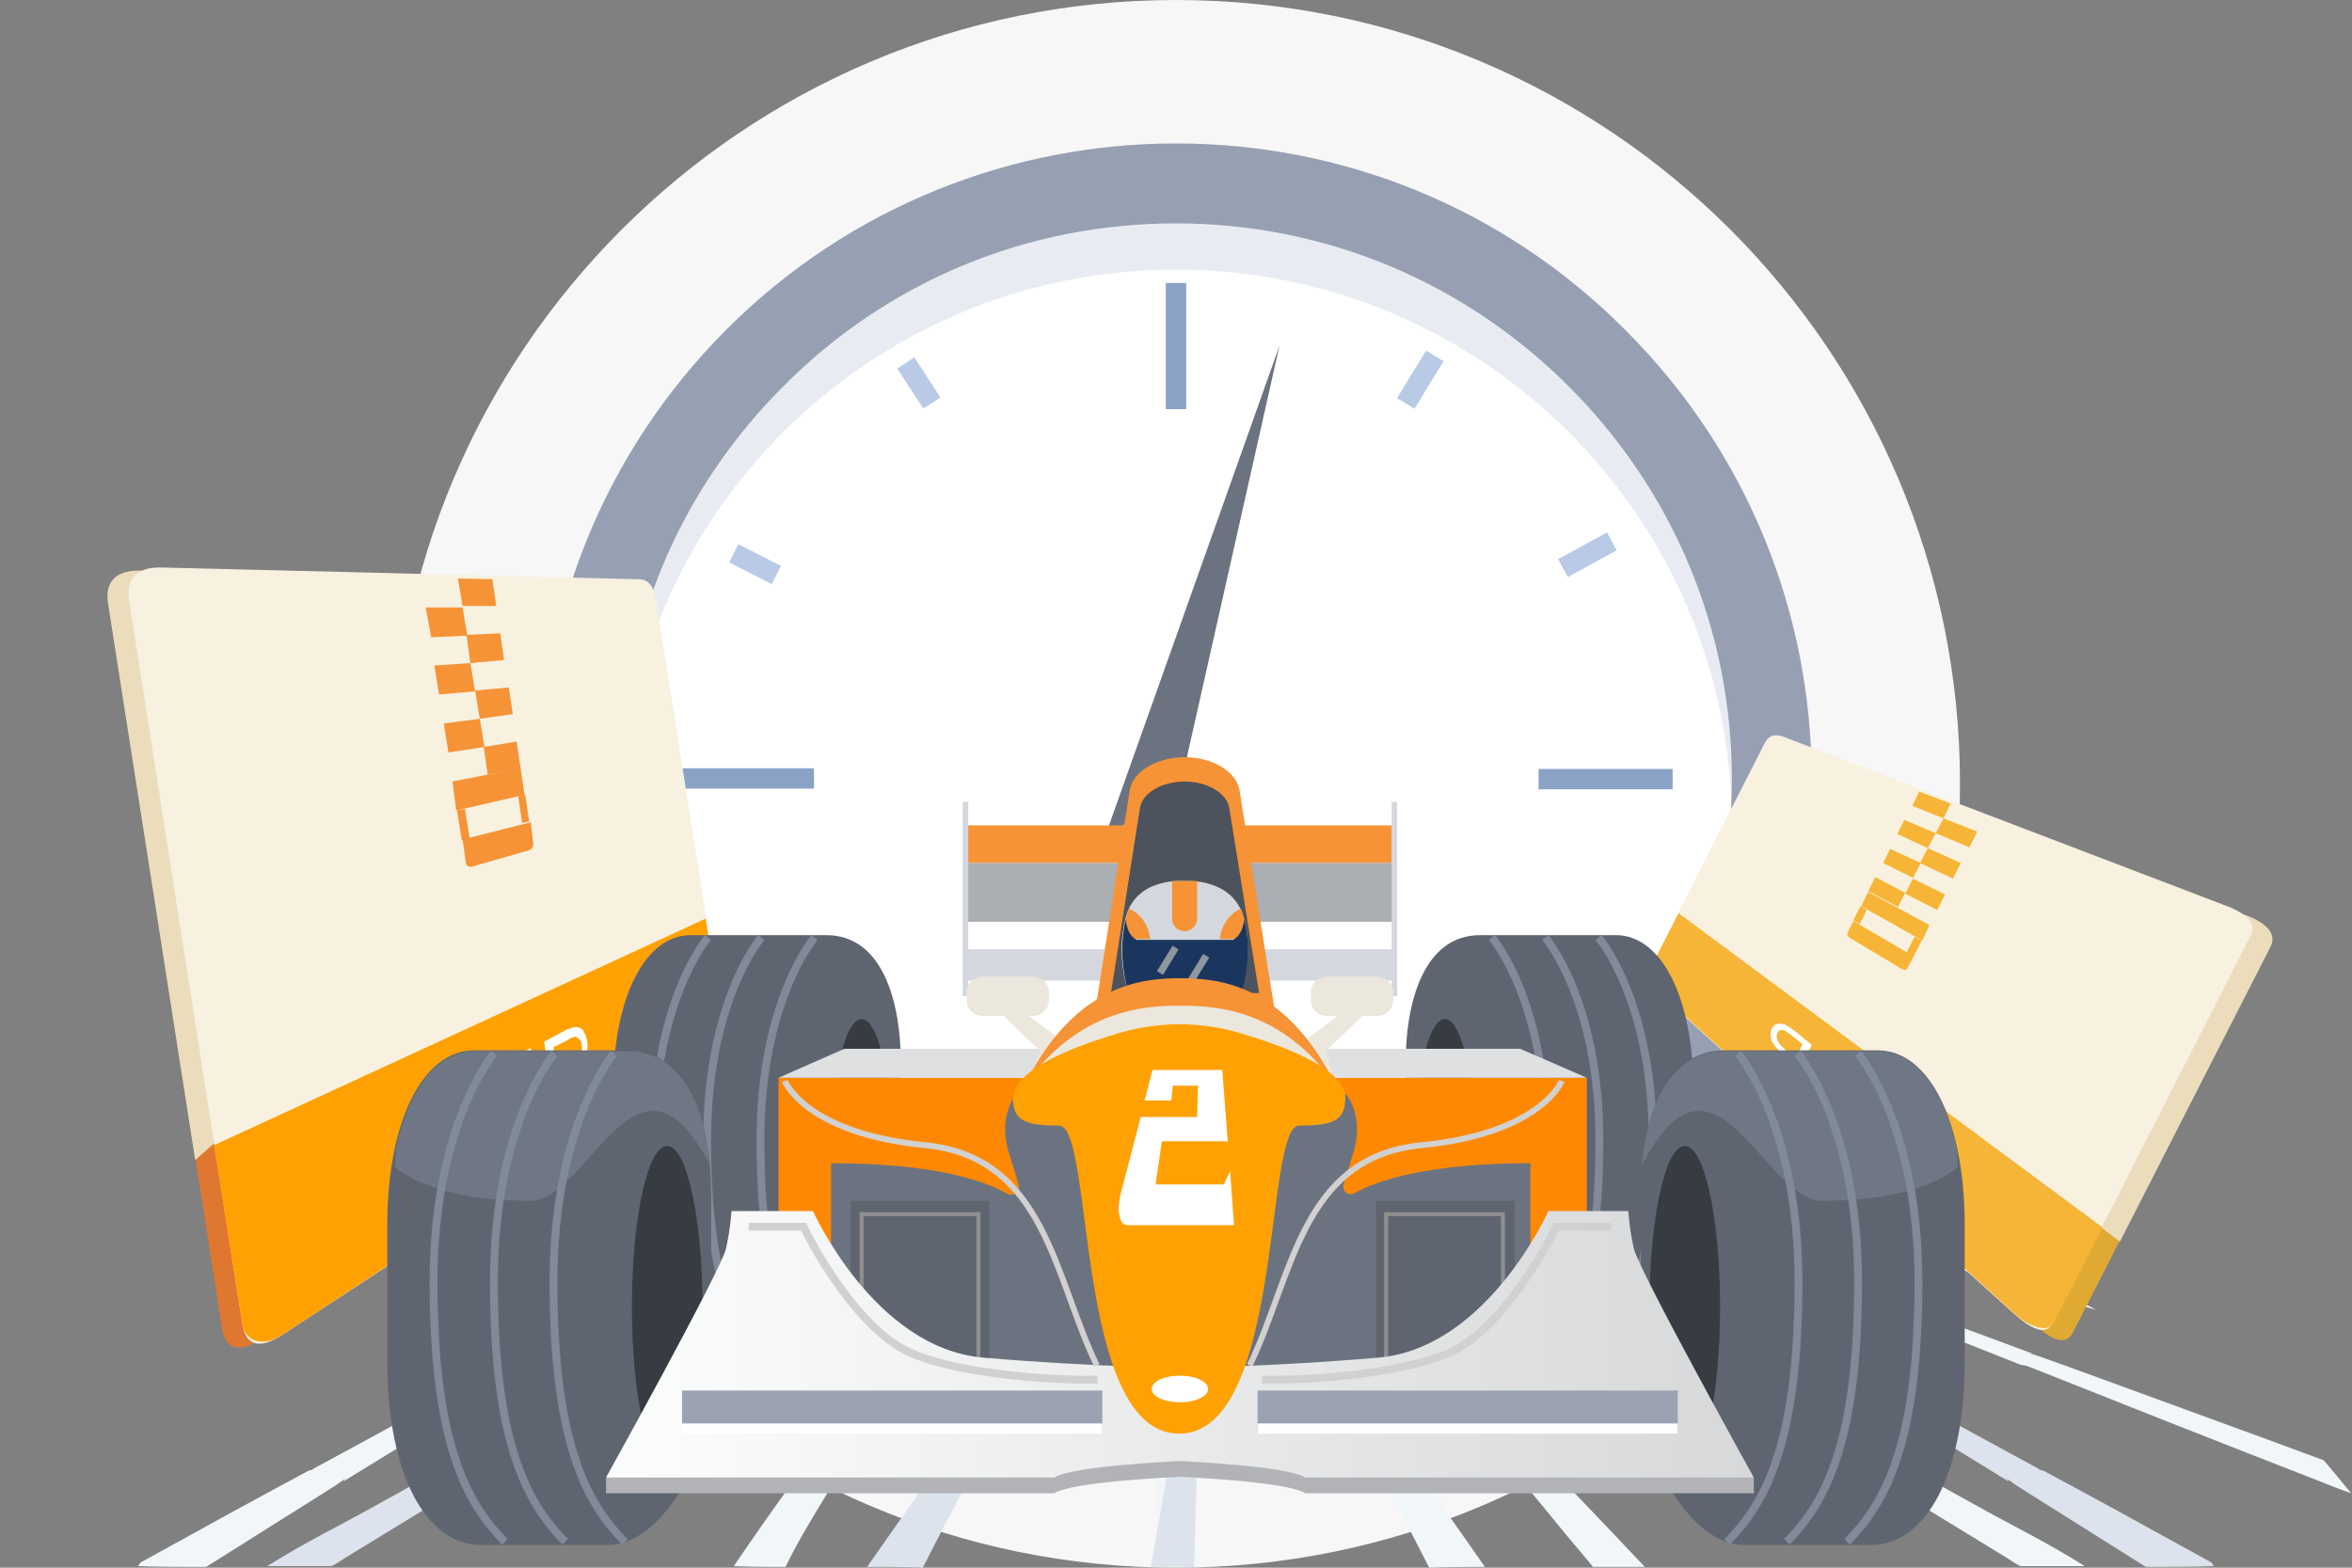 <svg width="300" height="200" viewBox="0 0 300 200" fill="none" xmlns="http://www.w3.org/2000/svg">
<rect x="0" y="0" width="300" height="200" fill="#808080" stroke="none"/>
<path d="M150 200C205.228 200 250 155.228 250 100C250 44.772 205.228 0 150 0C94.772 0 50 44.772 50 100C50 155.228 94.772 200 150 200Z" fill="#F7F7F7"/>
<path d="M234.7 185.7C241.5 189.9 248.5 194.2 255.9 198.7C256.5 199.1 257.1 199.5 257.7 199.8C260.4 199.8 263.1 199.8 265.9 199.8C261.2 196.8 256.2 194.4 251.6 191.8C246.6 189 241.7 186.4 237 183.8C233.6 182.4 230.9 180.5 227.9 179C226.8 178.5 225.4 177.4 224.4 178C223.5 178.5 225.1 179.5 226.1 180.1C228.7 181.6 231.2 183.1 233.7 184.8C234 185.1 234.5 185.3 234.7 185.7Z" fill="#F1F6F9"/>
<path d="M209.8 199.9C204.9 194.7 200.2 189.8 195.7 185.1C193.2 182.5 190.7 180 188.3 177.6C187.3 177.2 186.6 176.1 185.4 176.5C184.2 177 185.6 177.8 186 178.5C186.5 179.3 187.1 180.2 187.7 181.1C191.5 185.7 195.4 190.5 199.6 195.6C200.8 197 202 198.5 203.2 199.9C205.4 199.9 207.6 199.9 209.8 199.9Z" fill="#F1F6F9"/>
<path d="M296.4 186.3C286.7 182.7 277.3 179.3 268.3 176C265.3 174.9 262.3 173.8 259.4 172.8C258.3 172.6 257.3 172.2 256.2 171.8C255.5 171.6 254.9 171.5 254.6 171.8C254.3 172.1 254.8 172.4 255.2 172.7C256.3 173.4 257.9 173.7 258.9 174.4C270.7 179.1 283.1 184 296.2 189.1C297.4 189.6 298.7 190.1 299.9 190.5C298.8 189.2 297.6 187.7 296.4 186.3Z" fill="#F1F6F9"/>
<path d="M153.2 199.9C152.1 193.7 151.1 187.9 150.2 182.4C149.3 177.5 148.4 172.8 147.6 168.4C147.4 167.6 147.2 166.7 146.7 165.9C147 175.9 147.3 187.1 147.7 199.9C149.5 199.9 151.4 199.9 153.2 199.9Z" fill="#F1F6F9"/>
<path d="M100.2 199.9C102.5 195.1 105.6 190.6 108 186.3C108.8 184.8 109.7 183.3 110.5 181.9C110.8 181 110.8 180.2 111.3 179.3C111.6 178.9 111.7 178.3 110.9 178.1C109.9 177.9 109.6 178.5 109.3 178.9C108.6 179.8 108 180.8 106.8 181.5C102.4 187.2 98 193.3 93.6 199.8C95.8 199.9 98 199.9 100.2 199.9Z" fill="#F1F6F9"/>
<path d="M26.3 199.9C31.5 196.6 36.5 193.5 41.4 190.4C42.2 189.9 43 189.4 43.8 188.8C44.7 188 45.9 187.3 46.9 186.5C47.7 185.9 47.9 185.3 47.2 184.9C46.4 184.5 45.4 184.8 44.5 185.3C43 186.2 41.6 187.3 39.4 187.6C32.5 191.3 25.4 195.2 18 199.3C17.8 199.4 17.8 199.6 17.6 199.8C20.5 199.9 23.4 199.9 26.3 199.9Z" fill="#F1F6F9"/>
<path d="M189.4 199.9C186 195 182.7 190.4 179.6 186C178.6 184.9 177.6 183.9 177 182.8C176.8 182.4 176.4 182 176 181.6C175.4 181.1 174.7 180.4 173.6 180.7C172.6 181 173.2 181.6 173.6 182.1C174.3 183.2 173.8 184.3 174.7 185.4C177.1 190 179.7 194.9 182.3 200C184.7 199.9 187 199.9 189.4 199.9Z" fill="#F1F6F9"/>
<path d="M39.4 187.8C41.4 188.4 42.7 187 44 186.3C44.9 185.8 45.6 184.9 46.6 185.3C47.6 185.7 46.6 186.4 45.9 187C45.1 187.6 44.1 188.2 43.8 189C53.2 183.2 62.1 177.8 70.4 172.7C76.1 169.2 81.6 165.8 86.9 162.5C87.1 162.4 87.3 162.2 87.5 162C87.8 161.7 87.5 161.7 87.1 161.7C72.8 169.3 57.5 177.9 40.3 187.2C40 187.3 39.8 187.6 39.4 187.8Z" fill="#F1F6F9"/>
<path d="M259 174.4C258.4 173.5 256.6 173.2 255.6 172.5C255.3 172.3 254.7 172 255 171.8C255.3 171.6 255.8 171.7 256.2 171.9C257.2 172.3 258.2 172.7 259.3 172.7C250.6 169.5 242.3 166.4 234.2 163.4C224.8 159.9 215.8 156.6 207.1 153.4C206.5 153.2 205.8 153 205.1 152.8C204.4 152.8 204.5 152.9 204.8 153.2C220.8 159.7 238.6 166.5 257.7 174.1C258.3 174.2 258.7 174.3 259 174.4Z" fill="#F1F6F9"/>
<path d="M234.7 185.7C235.3 185.3 234.4 185 234 184.7C231.5 183.2 229.6 181.4 226.7 180.2C225.6 179.7 225.5 178.8 224.5 178.1C227.1 178.9 229.3 180.1 231.6 181.3C233.3 182.2 234.6 183.5 237 183.8C227.5 178.5 218.5 173.5 210 168.8C203.4 165.2 197.1 161.7 191.1 158.4C190.7 158.3 190.4 158.3 190.1 158.4C197.6 163 205.6 167.9 214.1 173.1C220.6 177.2 227.5 181.4 234.7 185.7Z" fill="#F1F6F9"/>
<path d="M267.3 167.1C265.5 165.9 262.9 165.5 260.8 164.7C260.1 164.4 259.1 164.3 259.3 163.8C259.5 163.4 260.4 163.6 261.2 163.8C262.2 164 263.2 164.5 263.9 164C253.2 161.2 242.9 158.4 233 155.8C228.7 154.7 224.5 153.6 220.4 152.5C219.9 152.4 219.8 152.6 220 152.8C231.9 156.4 244.4 160.2 257.5 164.2C260.7 165.2 264 166.1 267.3 167.1Z" fill="#F1F6F9"/>
<path d="M43.1 156.7C44.2 156.8 45.2 156.6 46.3 156.2C46.8 156 47.3 155.8 47.9 155.9C48.3 155.9 49 155.8 49 156.1C49 156.4 48.4 156.6 47.9 156.6C46.1 156.9 44.8 157.5 43.5 158.3C50 156.4 56.4 154.5 62.7 152.6C71 150.1 79 147.7 86.8 145.4C86.9 145.1 86.6 145.1 86.1 145.2C73.5 148.5 60.4 152 46.6 155.7C45.4 156.1 44.2 156.4 43.1 156.7Z" fill="#F1F6F9"/>
<path d="M174.6 185.3C173.9 183.9 175.5 182.5 173.5 181.3C173.4 181.2 173.5 181 173.6 180.9C173.8 180.7 174.1 180.8 174.4 181C175.4 181.5 176.1 182.1 176.4 182.8C176.9 184.1 178.3 185 179.6 186C177 182.1 174.4 178.3 172 174.7C169.3 170.7 166.6 166.9 164.1 163.3C162.8 163.3 162.9 163.8 163 164.3C165.3 168.6 167.7 173.1 170.3 177.8C171.6 180.2 172.7 182.8 174.6 185.3Z" fill="#F1F6F9"/>
<path d="M106.8 181.6C109.2 181 109.2 179.4 110.7 178.4C110.6 179.6 109.7 180.8 110.4 182C114.2 175.6 117.8 169.7 121.1 164.1C122.5 161.8 123.8 159.5 125.1 157.3C125.3 157 125.8 156.6 124.8 156.4C119.5 163.7 113.8 171.6 107.4 180.4C107.2 180.7 107 181.2 106.8 181.6Z" fill="#F1F6F9"/>
<path d="M187.7 181.1C187.7 179.6 186.1 178.2 185.3 176.6C186.5 177 187.4 177.3 188.3 177.7C181.1 170.3 174.5 163.5 168.5 157.3C167.8 157.3 167.9 157.5 168.1 157.8C172.8 163.5 177.8 169.5 183.2 176.1C184.7 177.6 185.9 179.4 187.7 181.1Z" fill="#F1F6F9"/>
<path d="M162.9 164.2C163.2 163.8 163.3 163.4 164 163.2C162.1 160.5 160.3 157.8 158.6 155.2C157.7 155.3 158.2 155.6 158.3 155.8C159.7 158.6 161.1 161.4 162.9 164.2Z" fill="#F1F6F9"/>
<path d="M205 153.2C204.9 153 205 152.9 205.3 152.8C201.6 151.4 198.1 150.1 194.5 148.8C194.1 148.7 194.1 148.8 194.2 149C197.7 150.4 201.1 151.9 205 153.2Z" fill="#F1F6F9"/>
<path d="M86 145.2C86.3 145.2 86.6 145.2 86.7 145.4C89.8 144.7 92.6 143.6 95.5 142.8C92.3 143.5 89.1 144.3 86 145.2Z" fill="#F1F6F9"/>
<path d="M124.9 156.3C125.5 156.5 125 156.9 125.2 157.2C126.3 155.9 126.9 154.5 127.6 153.2C127.7 153 127.6 152.9 127.2 153C126.4 154.1 125.7 155.2 124.9 156.3Z" fill="#F1F6F9"/>
<path d="M194.2 149C194.3 148.9 194.4 148.9 194.5 148.8C192.3 147.8 189.9 147 187.5 146.2C187.1 146.1 187.1 146.2 187.2 146.3C189.5 147.2 191.8 148.1 194.2 149Z" fill="#F1F6F9"/>
<path d="M87.2 161.6C87.3 161.7 87.4 161.8 87.6 161.9C89.5 161 90.9 159.9 92.6 158.9C92.8 158.7 92.6 158.6 92.2 158.7C90.6 159.7 88.5 160.5 87.2 161.6Z" fill="#F1F6F9"/>
<path d="M168.1 157.7C168.2 157.5 168.3 157.4 168.5 157.2C167.5 156.1 166.5 155.1 165.6 154.1C165.2 154 165.1 154.1 165.2 154.3C166 155.4 166.9 156.6 168.1 157.7Z" fill="#F1F6F9"/>
<path d="M158.3 155.9C158.4 155.7 158.2 155.4 158.6 155.3C158.3 154.3 157.3 153.4 156.7 152.4C156.3 152.3 156.2 152.4 156.3 152.6C156.8 153.7 157.4 154.8 158.3 155.9Z" fill="#F1F6F9"/>
<path d="M220 152.8C220.1 152.7 220.2 152.6 220.4 152.5C218.5 151.8 216.5 151.4 214.5 150.9C214.1 150.8 214 150.9 214.2 151.1C216.1 151.7 217.9 152.4 220 152.8Z" fill="#F1F6F9"/>
<path d="M190 158.5C190.3 158.5 190.7 158.5 191 158.5C189.7 157.8 188.4 157.1 187.1 156.3C186.7 156.2 186.5 156.3 186.7 156.5C187.8 157.2 188.9 157.9 190 158.5Z" fill="#F1F6F9"/>
<path d="M186.7 156.6C186.8 156.5 186.9 156.4 187.1 156.4C185.5 155.5 184 154.6 182.4 153.7C183.6 154.7 185 155.7 186.7 156.6Z" fill="#F1F6F9"/>
<path d="M165.2 154.2C165.3 154.1 165.4 154.1 165.6 154C165.2 153.3 164.4 152.7 163.6 152.1C163.9 152.9 164.2 153.6 165.2 154.2Z" fill="#F1F6F9"/>
<path d="M127.2 153C127.3 153.1 127.5 153.1 127.6 153.2C128.5 152.6 128.3 151.9 128.7 151.2C127.9 151.7 127.5 152.3 127.2 153Z" fill="#F1F6F9"/>
<path d="M92.2 158.7C92.3 158.8 92.4 158.9 92.6 158.9C93.7 158.4 94.7 157.7 95.4 157.1C94.1 157.5 93.1 158.1 92.2 158.7Z" fill="#F1F6F9"/>
<path d="M214.2 151.2C214.3 151.1 214.4 151.1 214.5 151C213.3 150.7 212.1 150.3 210.9 150C210.9 150.1 210.8 150.1 210.8 150.2C211.9 150.5 213 150.8 214.2 151.2Z" fill="#F1F6F9"/>
<path d="M187.3 146.3C187.4 146.3 187.5 146.2 187.6 146.2C186.6 145.8 185.7 145.4 184.8 145.1C185.3 145.6 186.2 146 187.3 146.3Z" fill="#F1F6F9"/>
<path d="M156.4 152.6C156.5 152.5 156.7 152.5 156.8 152.4C156.5 151.9 156.2 151.4 155.9 151C155.5 151.6 155.8 152.1 156.4 152.6Z" fill="#F1F6F9"/>
<path d="M65.3 185.7C58.5 189.9 51.5 194.2 44.1 198.7C43.5 199.1 42.9 199.5 42.3 199.8C39.6 199.8 36.9 199.8 34.1 199.8C38.8 196.8 43.8 194.4 48.4 191.8C53.4 189 58.3 186.4 63 183.8C66.4 182.4 69.1 180.5 72.1 179C73.2 178.5 74.6 177.4 75.6 178C76.5 178.5 74.9 179.5 73.9 180.1C71.3 181.6 68.8 183.1 66.3 184.8C66 185.1 65.5 185.3 65.3 185.7Z" fill="#DCE3EC"/>
<path d="M146.8 199.9C147.9 193.7 148.9 187.9 149.8 182.4C150.7 177.5 151.6 172.8 152.4 168.4C152.6 167.6 152.8 166.7 153.3 165.9C153 175.9 152.7 187.1 152.3 199.9C150.5 199.9 148.6 199.9 146.8 199.9Z" fill="#DCE3EC"/>
<path d="M273.7 199.9C268.5 196.6 263.5 193.5 258.6 190.4C257.8 189.9 257 189.4 256.2 188.8C255.3 188 254.1 187.3 253.1 186.5C252.3 185.9 252.1 185.3 252.8 184.9C253.6 184.5 254.6 184.8 255.5 185.3C257 186.2 258.4 187.3 260.6 187.6C267.5 191.3 274.6 195.2 282 199.3C282.2 199.4 282.2 199.6 282.4 199.8C279.5 199.9 276.6 199.9 273.7 199.9Z" fill="#DCE3EC"/>
<path d="M110.6 199.9C114 195 117.3 190.4 120.4 186C121.4 184.9 122.4 183.9 123 182.8C123.2 182.4 123.6 182 124 181.6C124.6 181.1 125.3 180.4 126.4 180.7C127.4 181 126.8 181.6 126.4 182.1C125.7 183.2 126.2 184.3 125.3 185.4C122.9 190 120.3 194.9 117.7 200C115.3 199.9 113 199.9 110.6 199.9Z" fill="#DCE3EC"/>
<path d="M260.6 187.8C258.6 188.4 257.3 187 256 186.3C255.1 185.8 254.4 184.9 253.4 185.3C252.4 185.7 253.4 186.4 254.1 187C254.9 187.6 255.9 188.2 256.2 189C246.8 183.2 237.9 177.8 229.6 172.7C223.9 169.2 218.4 165.8 213.1 162.5C212.9 162.4 212.7 162.2 212.5 162C212.2 161.7 212.5 161.7 212.9 161.7C227.2 169.3 242.5 177.9 259.7 187.2C260 187.3 260.2 187.6 260.6 187.8Z" fill="#DCE3EC"/>
<path d="M65.3 185.7C64.7 185.3 65.6 185 66 184.7C68.5 183.2 70.4 181.4 73.3 180.2C74.4 179.7 74.5 178.8 75.5 178.1C72.9 178.9 70.7 180.1 68.4 181.3C66.7 182.2 65.4 183.5 63 183.8C72.5 178.5 81.5 173.5 90 168.8C96.6 165.2 102.9 161.7 108.9 158.4C109.3 158.3 109.6 158.3 109.9 158.4C102.4 163 94.4 167.9 85.9 173.1C79.4 177.2 72.5 181.4 65.3 185.7Z" fill="#DCE3EC"/>
<path d="M125.4 185.3C126.1 183.9 124.5 182.5 126.5 181.3C126.6 181.2 126.5 181 126.4 180.9C126.2 180.7 125.9 180.8 125.6 181C124.6 181.5 123.9 182.1 123.6 182.8C123.1 184.1 121.7 185 120.4 186C123 182.1 125.6 178.3 128 174.7C130.7 170.7 133.4 166.9 135.9 163.3C137.2 163.3 137.1 163.8 137 164.3C134.7 168.6 132.3 173.1 129.7 177.8C128.4 180.2 127.3 182.8 125.4 185.3Z" fill="#DCE3EC"/>
<path d="M193.2 181.6C190.8 181 190.8 179.4 189.3 178.4C189.4 179.6 190.3 180.8 189.6 182C185.8 175.6 182.2 169.7 178.9 164.1C177.5 161.8 176.2 159.5 174.9 157.3C174.7 157 174.2 156.6 175.2 156.4C180.5 163.7 186.2 171.6 192.6 180.4C192.8 180.7 193 181.2 193.2 181.6Z" fill="#DCE3EC"/>
<path d="M112.3 181.1C112.3 179.6 113.9 178.2 114.7 176.6C113.5 177 112.6 177.3 111.7 177.7C118.9 170.3 125.5 163.5 131.5 157.3C132.2 157.3 132.1 157.5 131.9 157.8C127.2 163.5 122.2 169.5 116.8 176.1C115.3 177.6 114.1 179.4 112.3 181.1Z" fill="#DCE3EC"/>
<path d="M137.1 164.2C136.8 163.8 136.7 163.4 136 163.2C137.9 160.5 139.7 157.8 141.4 155.2C142.3 155.3 141.8 155.6 141.7 155.8C140.3 158.6 138.9 161.4 137.1 164.2Z" fill="#DCE3EC"/>
<path d="M95 153.2C95.1 153 95 152.9 94.7 152.8C98.4 151.4 101.9 150.1 105.5 148.8C105.9 148.7 105.9 148.8 105.8 149C102.3 150.4 98.9 151.9 95 153.2Z" fill="#DCE3EC"/>
<path d="M214 145.2C213.7 145.2 213.4 145.2 213.3 145.4C210.2 144.7 207.4 143.6 204.5 142.8C207.7 143.5 210.9 144.3 214 145.2Z" fill="#DCE3EC"/>
<path d="M175.1 156.3C174.5 156.5 175 156.9 174.8 157.2C173.7 155.9 173.1 154.5 172.4 153.2C172.3 153 172.4 152.9 172.8 153C173.6 154.1 174.3 155.2 175.1 156.3Z" fill="#DCE3EC"/>
<path d="M105.8 149C105.7 148.9 105.6 148.9 105.5 148.8C107.7 147.8 110.1 147 112.5 146.2C112.9 146.1 112.9 146.2 112.8 146.3C110.5 147.2 108.2 148.1 105.8 149Z" fill="#DCE3EC"/>
<path d="M212.8 161.6C212.7 161.7 212.6 161.8 212.4 161.9C210.5 161 209.1 159.9 207.4 158.9C207.2 158.7 207.4 158.6 207.8 158.7C209.4 159.7 211.5 160.5 212.8 161.6Z" fill="#DCE3EC"/>
<path d="M131.9 157.7C131.8 157.5 131.7 157.4 131.5 157.2C132.5 156.1 133.5 155.1 134.4 154.1C134.8 154 134.9 154.1 134.8 154.3C134 155.4 133.1 156.6 131.9 157.7Z" fill="#DCE3EC"/>
<path d="M141.7 155.9C141.6 155.7 141.8 155.4 141.4 155.3C141.7 154.3 142.7 153.4 143.3 152.4C143.7 152.3 143.8 152.4 143.7 152.6C143.2 153.7 142.6 154.8 141.7 155.9Z" fill="#DCE3EC"/>
<path d="M80 152.8C79.9 152.7 79.8 152.6 79.6 152.5C81.5 151.8 83.5 151.4 85.5 150.9C85.9 150.8 86 150.9 85.8 151.1C83.9 151.7 82.1 152.4 80 152.8Z" fill="#DCE3EC"/>
<path d="M110 158.5C109.7 158.5 109.3 158.5 109 158.5C110.3 157.8 111.6 157.1 112.9 156.3C113.3 156.2 113.5 156.3 113.3 156.5C112.2 157.2 111.1 157.9 110 158.5Z" fill="#DCE3EC"/>
<path d="M113.3 156.6C113.2 156.5 113.1 156.4 112.9 156.4C114.5 155.5 116 154.6 117.6 153.7C116.4 154.7 115 155.7 113.3 156.6Z" fill="#DCE3EC"/>
<path d="M134.8 154.2C134.7 154.1 134.6 154.1 134.4 154C134.8 153.3 135.6 152.7 136.4 152.1C136.1 152.9 135.8 153.6 134.8 154.2Z" fill="#DCE3EC"/>
<path d="M172.8 153C172.7 153.1 172.5 153.1 172.4 153.2C171.5 152.6 171.7 151.9 171.3 151.2C172.1 151.7 172.5 152.3 172.8 153Z" fill="#DCE3EC"/>
<path d="M207.8 158.7C207.7 158.8 207.6 158.9 207.4 158.9C206.3 158.4 205.3 157.7 204.6 157.1C205.9 157.5 206.9 158.1 207.8 158.7Z" fill="#DCE3EC"/>
<path d="M85.8 151.2C85.7 151.1 85.6 151.1 85.5 151C86.7 150.7 87.9 150.3 89.1 150C89.1 150.1 89.2 150.1 89.2 150.2C88.1 150.5 87 150.8 85.8 151.2Z" fill="#DCE3EC"/>
<path d="M112.7 146.3C112.6 146.3 112.5 146.2 112.4 146.2C113.4 145.8 114.3 145.4 115.2 145.1C114.7 145.6 113.8 146 112.7 146.3Z" fill="#DCE3EC"/>
<path d="M143.6 152.6C143.5 152.5 143.3 152.5 143.2 152.4C143.5 151.9 143.8 151.4 144.1 151C144.5 151.6 144.2 152.1 143.6 152.6Z" fill="#DCE3EC"/>
<path d="M150 180.5C194.79 180.5 231.1 144.19 231.1 99.4C231.1 54.61 194.79 18.3 150 18.3C105.21 18.3 68.9 54.61 68.9 99.4C68.9 144.19 105.21 180.5 150 180.5Z" fill="#E8ECF2"/>
<path d="M150 176.2C189.157 176.2 220.9 144.457 220.9 105.3C220.9 66.143 189.157 34.4 150 34.4C110.843 34.4 79.1 66.143 79.1 105.3C79.1 144.457 110.843 176.2 150 176.2Z" fill="white"/>
<path d="M203.958 146.631L197.241 153.349L224.181 180.289L230.899 173.572L203.958 146.631Z" fill="#DDE3F0"/>
<path d="M150 28.5C168.9 28.5 186.7 35.9 200.1 49.3C213.5 62.7 220.9 80.5 220.9 99.4C220.9 118.3 213.5 136.1 200.1 149.5C186.7 162.9 168.9 170.3 150 170.3C131.1 170.3 113.3 162.9 99.9 149.5C86.5 136.1 79.1 118.3 79.1 99.4C79.1 80.5 86.5 62.7 99.9 49.3C113.3 35.8 131.1 28.5 150 28.5ZM150 18.3C129.3 18.3 108.5 26.2 92.7 42C61 73.7 61 125 92.7 156.7C108.5 172.5 129.3 180.4 150 180.4C170.7 180.4 191.5 172.5 207.3 156.7C239 125 239 73.7 207.3 42.1C191.5 26.2 170.8 18.3 150 18.3Z" fill="#97A0B3"/>
<path d="M151.3 36.1H148.7V52.2H151.3V36.1Z" fill="#8BA2C7"/>
<path d="M151.3 145.6H148.7V162.7H151.3V145.6Z" fill="#8BA2C7"/>
<path d="M184.119 46.091L181.901 44.735L178.198 50.793L180.417 52.149L184.119 46.091Z" fill="#B8CAE6"/>
<path d="M121.265 148.913L119.047 147.557L115.866 152.762L118.084 154.118L121.265 148.913Z" fill="#B8CAE6"/>
<path d="M206.21 70.212L204.965 67.93L198.732 71.331L199.978 73.613L206.21 70.212Z" fill="#B8CAE6"/>
<path d="M100.395 127.9L99.149 125.617L93.795 128.539L95.04 130.821L100.395 127.9Z" fill="#B8CAE6"/>
<path d="M205.816 129.194L206.996 126.878L200.67 123.654L199.49 125.971L205.816 129.194Z" fill="#B8CAE6"/>
<path d="M98.433 74.517L99.613 72.2L94.178 69.431L92.998 71.747L98.433 74.517Z" fill="#B8CAE6"/>
<path d="M183.473 153.145L185.652 151.727L181.779 145.776L179.6 147.195L183.473 153.145Z" fill="#B8CAE6"/>
<path d="M117.771 52.125L119.95 50.707L116.622 45.594L114.443 47.013L117.771 52.125Z" fill="#B8CAE6"/>
<path d="M213.344 100.697V98.097H196.244V100.697H213.344Z" fill="#8BA2C7"/>
<path d="M103.828 100.613V98.013H86.728V100.613H103.828Z" fill="#8BA2C7"/>
<path d="M18 72.8L78.8 74.3C80 74.3 80.7 75.2 81 77L89.5 131C89.8 132.7 89.4 134 88.3 134.7L33.4 170.8C30.5 172.7 28.7 172.2 28.3 169.3L13.9 77.3C13.3 74.2 14.8 72.8 18 72.8Z" fill="#E07731"/>
<path d="M29.2 144.2L87.5 118.5L81 77C80.7 75.3 80 74.4 78.8 74.3L18 72.8C14.8 72.7 13.3 74.2 13.8 77.1L24.9 148L29.2 144.2Z" fill="#EBDDBC"/>
<path d="M20.7 72.4L81.5 73.9C82.7 73.9 83.4 74.8 83.7 76.6L92.2 130.6C92.5 132.3 92.1 133.6 91 134.3L36 170.3C33.1 172.2 31.3 171.7 30.9 168.8L16.5 76.8C16 73.8 17.4 72.3 20.7 72.4Z" fill="#F8F1E0"/>
<path d="M27.3 146.1L90 117.2L92.1 130.5C92.3 131.9 91.8 133.6 90.9 134.2L36 170.3C33.6 171.9 31.2 171.2 30.9 168.8L27.3 146.1Z" fill="#FFA103"/>
<path d="M60.8 148.3L60.6 147.1L63.8 138.3C64 137.7 64.2 137.2 64.4 136.7L59.9 139.1L59.7 137.9L65.4 134.9L65.6 136L62.2 145.3L61.8 146.3L66.8 143.3L67 144.4L60.8 148.3ZM68.3 143.7L66.8 134.2L67.7 133.7L69.2 143.1L68.3 143.7ZM70.9 142.2L69.4 132.9L72 131.5C72.3 131.3 72.7 131.2 73 131.1C73.3 131 73.6 131 73.9 131.1C74.2 131.2 74.4 131.4 74.5 131.7C74.7 132 74.8 132.4 74.9 132.8C75 133.5 74.9 134.3 74.7 135C74.3 135.9 73.6 136.6 72.9 136.9L71.2 137.9L71.8 141.6L70.9 142.2ZM71 136.8L72.8 135.8C73.2 135.6 73.7 135.2 74 134.7C74.2 134.3 74.3 133.7 74.2 133.3C74.2 133 74 132.7 73.8 132.5C73.6 132.3 73.4 132.2 73.2 132.3C72.9 132.4 72.6 132.5 72.4 132.7L70.6 133.6L71 136.8Z" fill="white"/>
<path d="M58.4 73.8L62.8 73.9L63.3 77.3H59L58.4 73.8ZM54.3 77.5H59L59.6 81.1L55 81.3L54.3 77.5ZM59.5 81L63.8 80.8L64.3 84.2L60 84.6L59.5 81ZM55.4 84.9L60 84.6L60.6 88.2L56 88.6L55.4 84.9ZM60.6 88.1L64.9 87.7L65.4 91.1L61.2 91.7L60.6 88.1ZM56.6 92.3L61.2 91.7L61.8 95.3L57.2 96L56.6 92.3ZM61.7 95.3L65.9 94.6L66.4 98L62.2 98.8L61.7 95.3ZM57.7 99.7L66.4 98L66.9 101.4L58.2 103.4L57.7 99.7ZM58.3 103.4L59.3 103.2L59.9 106.9L58.9 107.2L58.3 103.4ZM66.1 101.6L67 101.4L67.5 104.8L66.6 105L66.1 101.6ZM68 107.5C68.1 108.4 67.5 108.5 66.7 108.7L61.1 110.3C60.2 110.6 59.5 110.9 59.4 109.9L59 107.1L67.7 104.9L68 107.5Z" fill="#F69336"/>
<path d="M286.2 116.7L230 95.3C228.9 94.9 228.1 95.1 227.6 96.1L212.9 124.9C212.4 125.8 212.6 126.7 213.5 127.5L259.5 169C262 171.2 263.6 171.6 264.4 170L289.5 120.8C290.3 119.2 289.2 117.8 286.2 116.7Z" fill="#E0A931"/>
<path d="M270.4 158.4L289.6 120.8C290.4 119.2 289.3 117.8 286.3 116.7L230.1 95.3C229 94.9 228.2 95.1 227.7 96.1L216.4 118L270.4 158.4Z" fill="#EBDDBC"/>
<path d="M283.8 115.5L227.5 94C226.4 93.6 225.6 93.8 225.1 94.8L210.4 123.6C209.9 124.5 210.1 125.4 211 126.2L257 167.7C259.5 169.9 261.1 170.3 261.9 168.7L287 119.5C287.9 118 286.8 116.6 283.8 115.5Z" fill="#F8F1E0"/>
<path d="M268.2 156.6L214.1 116.5L210.5 123.6C210.1 124.4 210.4 125.5 211.1 126.2L257.1 167.7C259.1 169.5 261.4 170 262 168.7L268.2 156.6Z" fill="#F6B536"/>
<path d="M237.1 145.7L237.4 145.1L235.6 138.8C235.5 138.4 235.4 138 235.2 137.6L239.1 140.7L239.4 140.1L234.5 136.2L234.2 136.8L236.1 143.6L236.3 144.3L232.1 140.7L231.8 141.3L237.1 145.7ZM230.7 140.2L233.3 135.1L232.5 134.5L229.9 139.5L230.7 140.2ZM228.6 138.3L231.1 133.3L228.9 131.5C228.6 131.3 228.3 131.1 228 130.9C227.7 130.7 227.5 130.6 227.2 130.6C226.9 130.6 226.7 130.6 226.5 130.7C226.3 130.8 226.1 131 226 131.2C225.8 131.6 225.8 132.1 225.9 132.6C226.2 133.3 226.7 133.9 227.3 134.4L228.8 135.6L227.8 137.6L228.6 138.3ZM229.1 135.1L227.6 133.8C227.2 133.5 226.9 133.1 226.7 132.7C226.6 132.4 226.6 132 226.7 131.8C226.8 131.6 226.9 131.5 227.1 131.4C227.3 131.4 227.5 131.4 227.7 131.5C227.9 131.7 228.2 131.8 228.4 132L229.9 133.2L229.1 135.1Z" fill="white"/>
<path d="M248.8 102.5L244.8 101L243.9 102.8L247.9 104.4L248.8 102.5ZM252.2 106.1L247.9 104.4L246.9 106.3L251.2 108.1L252.2 106.1ZM246.9 106.3L242.9 104.6L242 106.4L245.9 108.2L246.9 106.3ZM250.1 110.1L245.9 108.2L244.9 110.1L249.1 112.1L250.1 110.1ZM245 110.1L241.1 108.3L240.2 110.1L244 112L245 110.1ZM248.1 114.1L244 112.1L243 114L247.1 116.1L248.1 114.1ZM243 113.9L239.2 111.9L238.3 113.7L242.1 115.7L243 113.9ZM246.1 118L238.3 113.8L237.4 115.6L245.2 120L246.1 118ZM245.1 120L244.2 119.5L243.2 121.5L244.1 122L245.1 120ZM238.1 116.1L237.3 115.6L236.4 117.4L237.2 117.9L238.1 116.1ZM235.7 118.9C235.4 119.4 236 119.7 236.7 120.1L241.7 123.1C242.5 123.6 243.1 124 243.3 123.5L244.1 122L236.4 117.5L235.7 118.9Z" fill="#F6B536"/>
<path d="M163.2 44.1L140.6 107.7L146.2 102.7L148.4 109.9L163.2 44.1Z" fill="#6C7380"/>
<path d="M177.9 105.3H123.2V110.1H177.9V105.3Z" fill="#F69336"/>
<path d="M177.9 117.6H123.2V121.1H177.9V117.6Z" fill="white"/>
<path d="M177.9 121.1H123.2V125.1H177.9V121.1Z" fill="#D4D8DE"/>
<path d="M177.9 110.1H123.2V117.6H177.9V110.1Z" fill="#ABAEB3"/>
<path d="M162.7 129.6H139.6L144.1 100.8C144.5 98.4 147.6 96.6 151.1 96.6C154.6 96.6 157.7 98.4 158.1 100.8L162.7 129.6Z" fill="#F69336"/>
<path d="M160.6 126.7H141.7L145.4 103.1C145.7 101.1 148.3 99.7 151.1 99.7C154 99.7 156.5 101.2 156.8 103.1L160.6 126.7Z" fill="#4D535C"/>
<path d="M123.5 102.3H122.8V127.1H123.5V102.3Z" fill="#D4D8DE"/>
<path d="M178.2 102.3H177.5V127.1H178.2V102.3Z" fill="#D4D8DE"/>
<path d="M158.6 117C157.2 111.9 151.1 112.4 151.1 112.4C151.1 112.4 145 111.8 143.6 117C142.2 122.1 144 126.8 144 126.8H151.1H158.2C158.3 126.8 160 122.1 158.6 117Z" fill="#D4D8DE"/>
<path d="M151.1 118.8C150.2 118.8 149.5 118.1 149.5 117.2V112.4H152.7V117.2C152.7 118 152 118.8 151.1 118.8Z" fill="#F69336"/>
<path d="M144 115.9C144 115.9 143.3 117.9 143.2 119.5C144.3 119.5 144.2 119.2 144.6 119.8C146.1 119.8 146.7 119.8 146.7 119.8C146.7 119.8 146.6 117.1 144 115.9Z" fill="#F69336"/>
<path d="M158.3 115.9C158.3 115.9 159 117.9 159.1 119.5C158 119.5 158.1 119.2 157.7 119.8C156.2 119.8 155.6 119.8 155.6 119.8C155.6 119.8 155.7 117.1 158.3 115.9Z" fill="#F69336"/>
<path d="M158.3 126.8C158.3 126.8 160 122.3 158.7 117.3C158.6 118.3 158.2 119.4 157.3 119.9H145C144.1 119.5 143.7 118.4 143.6 117.3C142.4 122.3 144 126.8 144 126.8H145H151.2H157.4H158.3Z" fill="#1A365F"/>
<path d="M150.324 121.125L149.556 120.656L147.574 123.898L148.342 124.367L150.324 121.125Z" fill="#8E969E"/>
<path d="M154.237 122.161L153.469 121.692L150.235 126.981L151.003 127.451L154.237 122.161Z" fill="#8E969E"/>
<path d="M114.9 157.7C114.9 164.2 109.6 175.2 103.1 175.2H88.8C82.7 175.2 78.2 167.3 78.2 154.5C78.2 154.5 78.2 142.9 78.2 139.1C78.2 127.2 82.3 119.3 88.1 119.3H105.4C112.7 119.3 114.9 128.1 114.9 135.5V157.7Z" fill="#5F6570"/>
<path d="M109.9 166.4C112.109 166.4 113.9 158.252 113.9 148.2C113.9 138.148 112.109 130 109.9 130C107.691 130 105.9 138.148 105.9 148.2C105.9 158.252 107.691 166.4 109.9 166.4Z" fill="#373C42"/>
<path d="M90.3 119.6C90.3 119.6 83.4 127.6 83.4 145.4C83.4 163.2 86.9 170.3 91.4 174.9" stroke="#818A99" stroke-miterlimit="10"/>
<path d="M97.1 119.6C97.1 119.6 90.2 127.6 90.2 145.4C90.2 163.2 93.7 170.3 98.2 174.9" stroke="#818A99" stroke-miterlimit="10"/>
<path d="M103.9 119.6C103.9 119.6 97 127.6 97 145.4C97 163.2 100.5 170.3 105 174.9" stroke="#818A99" stroke-miterlimit="10"/>
<path d="M179.2 157.7C179.2 164.2 184.5 175.2 191 175.2H205.4C211.5 175.2 216 167.3 216 154.5C216 154.5 216 142.9 216 139.1C216 127.2 211.9 119.3 206.1 119.3H188.8C181.5 119.3 179.3 128.1 179.3 135.5V157.7H179.2Z" fill="#5F6570"/>
<path d="M184.3 166.4C186.509 166.4 188.3 158.252 188.3 148.2C188.3 138.148 186.509 130 184.3 130C182.091 130 180.3 138.148 180.3 148.2C180.3 158.252 182.091 166.4 184.3 166.4Z" fill="#373C42"/>
<path d="M203.9 119.6C203.9 119.6 210.8 127.6 210.8 145.4C210.8 163.2 207.3 170.3 202.8 174.9" stroke="#818A99" stroke-miterlimit="10"/>
<path d="M197.1 119.6C197.1 119.6 204 127.6 204 145.4C204 163.2 200.5 170.3 196 174.9" stroke="#818A99" stroke-miterlimit="10"/>
<path d="M190.3 119.6C190.3 119.6 197.2 127.6 197.2 145.4C197.2 163.2 193.7 170.3 189.2 174.9" stroke="#818A99" stroke-miterlimit="10"/>
<path d="M202.4 137.5H99.3V175.2H202.4V137.5Z" fill="#FF8803"/>
<path d="M202.4 137.5H99.3L107.7 133.8H193.9L202.4 137.5Z" fill="#DEE0E1"/>
<path d="M90.8 177.4C90.8 184.7 84.9 197.1 77.5 197.1H61.3C54.4 197.1 49.4 188.2 49.4 173.7C49.4 173.7 49.4 160.7 49.4 156.3C49.4 142.9 54 134 60.5 134H80C88.2 134 90.7 143.9 90.7 152.3V177.4H90.8Z" fill="#5F6570"/>
<path d="M90.6 148.7C89.9 141.4 87.1 134.1 80 134.1H60.6C55.9 134.1 52.1 138.8 50.5 146.6C50.5 147.4 50.4 148.1 50.4 148.9C50.4 148.9 54.7 153.2 67.6 153.2C75.1 153.2 81.3 130.7 90.6 148.7Z" fill="#6F7785"/>
<path d="M85.1 187.2C87.585 187.2 89.6 178.022 89.6 166.7C89.6 155.378 87.585 146.2 85.1 146.2C82.615 146.2 80.6 155.378 80.6 166.7C80.6 178.022 82.615 187.2 85.1 187.2Z" fill="#373C42"/>
<path d="M63 134.4C63 134.4 55.3 143.4 55.3 163.5C55.3 183.6 59.3 191.6 64.4 196.7" stroke="#818A99" stroke-miterlimit="10"/>
<path d="M70.7 134.4C70.7 134.4 63 143.4 63 163.5C63 183.6 67 191.6 72.1 196.7" stroke="#818A99" stroke-miterlimit="10"/>
<path d="M78.3 134.4C78.3 134.4 70.6 143.4 70.6 163.5C70.6 183.6 74.6 191.6 79.7 196.7" stroke="#818A99" stroke-miterlimit="10"/>
<path d="M209.2 177.4C209.2 184.7 215.1 197.1 222.5 197.1H238.7C245.6 197.1 250.6 188.2 250.6 173.7C250.6 173.7 250.6 160.7 250.6 156.3C250.6 142.9 246 134 239.5 134H220C211.8 134 209.3 143.9 209.3 152.3V177.4H209.2Z" fill="#5F6570"/>
<path d="M209.4 148.7C210.1 141.4 212.9 134.1 220 134.1H239.5C244.2 134.1 248 138.8 249.6 146.6C249.6 147.4 249.7 148.1 249.7 148.9C249.7 148.9 245.4 153.2 232.5 153.2C224.9 153.2 218.7 130.7 209.4 148.7Z" fill="#6F7785"/>
<path d="M214.9 187.2C217.385 187.2 219.4 178.022 219.4 166.7C219.4 155.378 217.385 146.2 214.9 146.2C212.415 146.2 210.4 155.378 210.4 166.7C210.4 178.022 212.415 187.2 214.9 187.2Z" fill="#373C42"/>
<path d="M237 134.4C237 134.4 244.7 143.4 244.7 163.5C244.7 183.6 240.7 191.6 235.6 196.7" stroke="#818A99" stroke-miterlimit="10"/>
<path d="M229.3 134.4C229.3 134.4 237 143.4 237 163.5C237 183.6 233 191.6 227.9 196.7" stroke="#818A99" stroke-miterlimit="10"/>
<path d="M221.7 134.4C221.7 134.4 229.4 143.4 229.4 163.5C229.4 183.6 225.4 191.6 220.3 196.7" stroke="#818A99" stroke-miterlimit="10"/>
<path d="M169 134.2L173.9 129.5H170.7C170.7 129.5 168.6 131.2 166.3 132.8C160.9 127.4 155.2 126 150.9 126C146.6 126 141.5 126.7 135.5 132.8C133.2 131.1 131.1 129.5 131.1 129.5H127.9L132.8 134.2C132.8 134.2 132.1 134.6 131.8 137.1C131.8 137.1 141.6 131.2 150.8 131.2C160.1 131.2 169.8 137.1 169.8 137.1C169.6 134.6 169 134.2 169 134.2Z" fill="#EBE7DD"/>
<path d="M131.8 129.6H125.3C124.2 129.6 123.3 128.7 123.3 127.6V126.6C123.3 125.5 124.2 124.6 125.3 124.6H131.8C132.9 124.6 133.8 125.5 133.8 126.6V127.6C133.8 128.7 132.9 129.6 131.8 129.6Z" fill="#EBE7DD"/>
<path d="M175.7 129.6H169.2C168.1 129.6 167.2 128.7 167.2 127.6V126.6C167.2 125.5 168.1 124.6 169.2 124.6H175.7C176.8 124.6 177.7 125.5 177.7 126.6V127.6C177.7 128.7 176.8 129.6 175.7 129.6Z" fill="#EBE7DD"/>
<path d="M150.5 128.3C155.3 128.3 163.5 128.8 170.4 138.5C163.9 125.4 155.3 124.8 150.5 124.8C145.9 124.8 137.1 125.4 130.6 138.6C137.5 128.8 145.9 128.3 150.5 128.3Z" fill="#F69336"/>
<path d="M106 148.4V180.1H146.3V139.6H129.6C129.6 139.6 127.3 142.3 128.6 146.8C129.1 148.5 129.6 149.9 129.9 151.1C130.2 152 129.3 152.7 128.5 152.3C125.5 150.6 119.1 148.4 106 148.4Z" fill="#6C7380"/>
<path d="M126.2 153.2H108.5V175.2H126.2V153.2Z" fill="#5F6570"/>
<path d="M124.8 154.9H109.9V173.5H124.8V154.9Z" stroke="#8F8F8F" stroke-width="0.5" stroke-miterlimit="10"/>
<path d="M195.2 148.4V180.1H155V139.6H171.7C171.7 139.6 174 142.3 172.7 146.8C172.2 148.5 171.7 150 171.4 151.1C171.1 151.9 172 152.7 172.8 152.2C175.7 150.6 182.1 148.4 195.2 148.4Z" fill="#6C7380"/>
<path d="M193.2 153.2H175.5V175.2H193.2V153.2Z" fill="#5F6570"/>
<path d="M191.7 154.9H176.8V173.5H191.7V154.9Z" stroke="#8F8F8F" stroke-width="0.5" stroke-miterlimit="10"/>
<path d="M208.4 160.3C207.8 157.6 207.7 155.5 207.7 155.5H197.5C197.5 155.5 189.7 173 175.8 174.2C161.9 175.4 150.6 175.5 150.6 175.5C150.6 175.5 139.3 175.4 125.4 174.2C111.5 173 103.7 155.5 103.7 155.5H93.3C93.3 155.5 93.2 157.6 92.6 160.3C92.1 162.6 80.4 183 77.3 188.6C77.3 190.1 77.3 190.5 77.3 190.5C77.3 190.5 127.5 190.5 134.5 190.5C136.7 189 150.5 188.4 150.5 188.4C150.5 188.4 164.2 189 166.5 190.5C173.5 190.5 223.7 190.5 223.7 190.5C223.7 190.5 223.7 189.8 223.7 188.6C220.7 183.2 208.9 162.6 208.4 160.3Z" fill="#B1B3B6"/>
<path d="M208.4 159.3C207.8 156.6 207.7 154.5 207.7 154.5H197.5C197.5 154.5 189.7 172 175.8 173.2C161.9 174.4 150.6 174.5 150.6 174.5C150.6 174.5 139.3 174.4 125.4 173.2C111.5 172 103.7 154.5 103.7 154.5H93.3C93.3 154.5 93.2 156.6 92.6 159.3C92 162 77.3 188.5 77.3 188.5C77.3 188.5 127.5 188.5 134.5 188.5C136.7 187 150.5 186.4 150.5 186.4C150.5 186.4 164.2 187 166.5 188.5C173.5 188.5 223.7 188.5 223.7 188.5C223.7 188.5 209 162 208.4 159.3Z" fill="url(#paint0_linear)"/>
<path d="M95.5 156.5H102.5C104.333 160.333 109.4 168.8 115 172C120.6 175.2 134 176.167 140 176" stroke="#D1D1D1"/>
<path d="M205.5 156.5H198.5C196.667 160.333 191.6 168.8 186 172C180.4 175.2 167 176.167 161 176" stroke="#D1D1D1"/>
<path d="M158.2 131.8C153.1 130.3 147.8 130.3 142.7 131.8C136.7 133.6 129.5 136.4 129.2 140C129.2 142.9 130.6 143.6 135.1 143.6C139.6 143.6 137 182.9 150.4 182.9C163.8 182.9 161.2 143.6 165.7 143.6C170.2 143.6 171.6 142.9 171.6 140C171.5 136.4 164.2 133.6 158.2 131.8Z" fill="#FFA103"/>
<path d="M140.6 177.4H87V182.8H140.6V177.4Z" fill="#9BA3B3"/>
<path d="M214 177.4H160.4V182.8H214V177.4Z" fill="#9BA3B3"/>
<path d="M140.6 181.6H87V182.9H140.6V181.6Z" fill="white"/>
<path d="M214 181.6H160.4V182.9H214V181.6Z" fill="white"/>
<path d="M150.5 178.9C152.488 178.9 154.1 178.139 154.1 177.2C154.1 176.261 152.488 175.5 150.5 175.5C148.512 175.5 146.9 176.261 146.9 177.2C146.9 178.139 148.512 178.9 150.5 178.9Z" fill="white"/>
<path d="M100.1 137.9C100.1 137.9 102.7 144.6 118 146.1C133.3 147.6 134.4 162.8 139.9 174.2" stroke="#D1D1D1" stroke-width="0.75" stroke-miterlimit="10"/>
<path d="M199.2 137.9C199.2 137.9 196.6 144.6 181.3 146.1C166 147.6 164.9 162.8 159.4 174.2" stroke="#D1D1D1" stroke-width="0.75" stroke-miterlimit="10"/>
<path d="M152.8 138.5H149.6L149.4 140.4H146L147 136.5H155.9L156.6 145.6H148.2L147.4 151.1H156.1L156.9 149.4L157.4 156.3H143.8C143.3 156.3 142.9 155.9 142.8 155.1C142.6 154.4 142.7 153.5 142.9 152.5L145.5 142.5H152.7L152.8 138.5Z" fill="white"/>
<defs>
<linearGradient id="paint0_linear" x1="77.302" y1="171.558" x2="223.657" y2="171.558" gradientUnits="userSpaceOnUse">
<stop stop-color="#FCFDFD"/>
<stop offset="1" stop-color="#D6D8D9"/>
</linearGradient>
</defs>
</svg>
